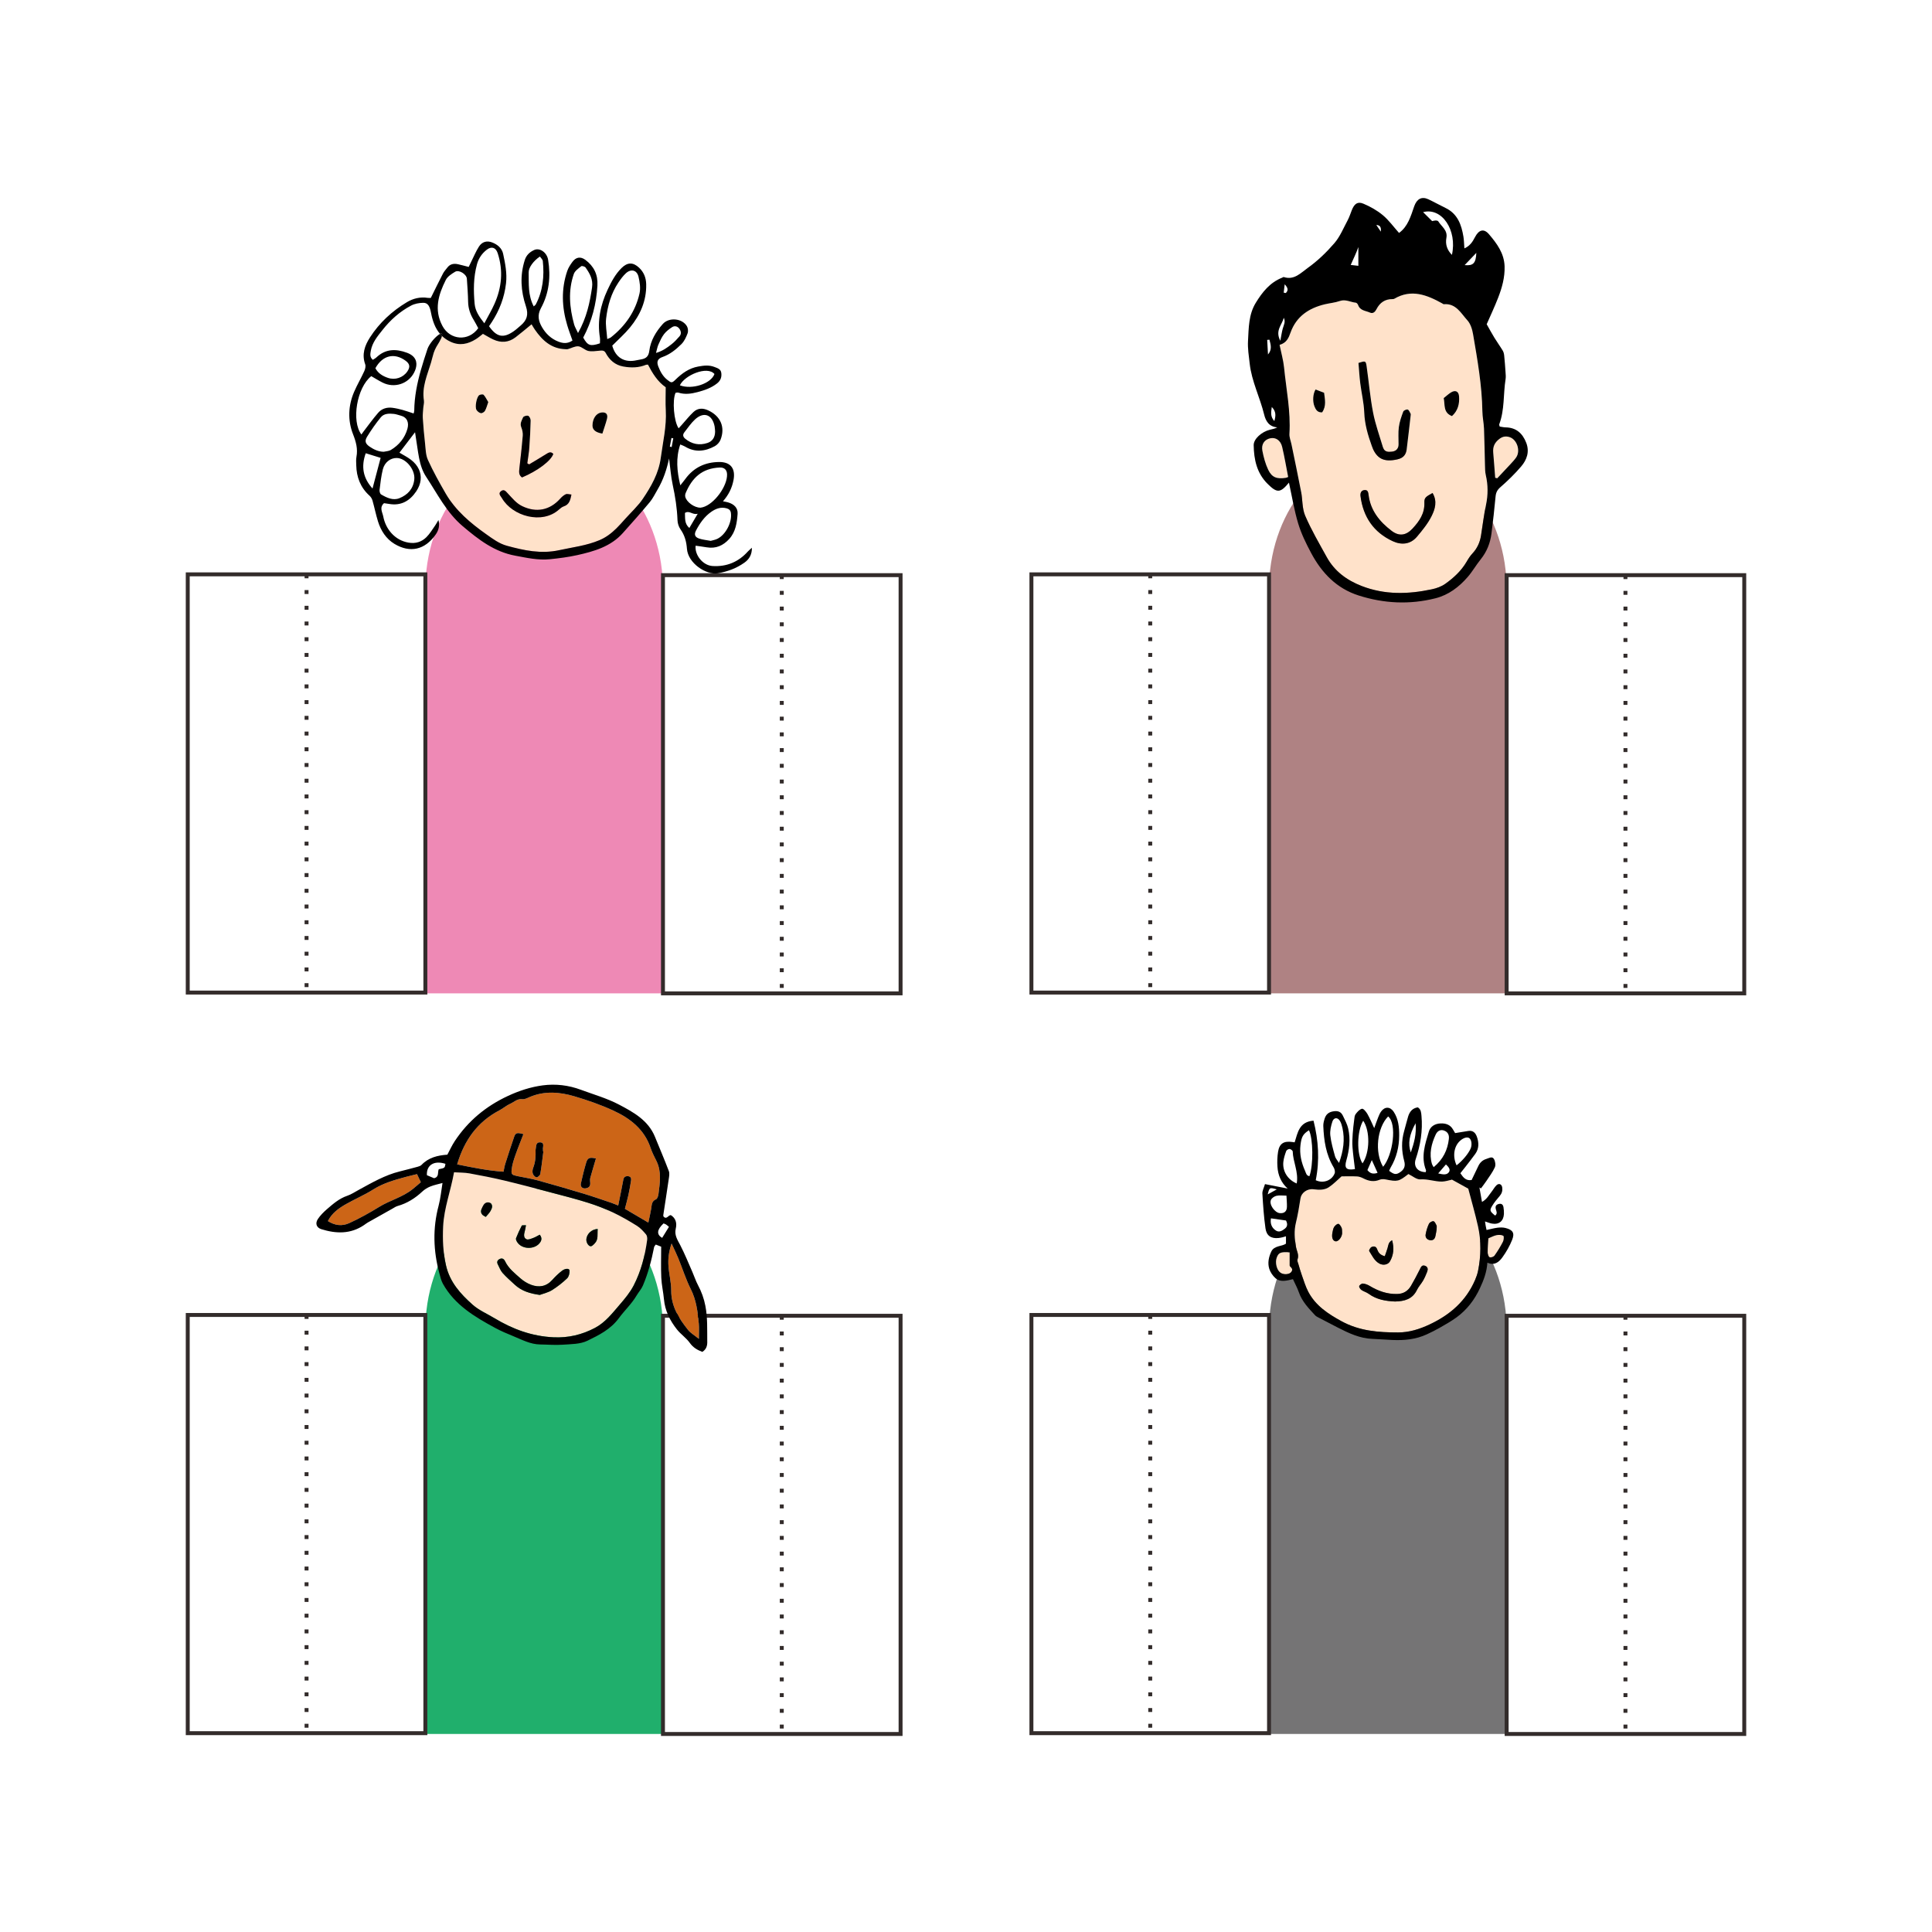 <?xml version="1.0" encoding="UTF-8"?>
<!DOCTYPE svg PUBLIC "-//W3C//DTD SVG 1.1//EN" "http://www.w3.org/Graphics/SVG/1.1/DTD/svg11.dtd">
<!-- Creator: CorelDRAW 2019 (64-Bit) -->
<svg xmlns="http://www.w3.org/2000/svg" xml:space="preserve" width="3.413in" height="3.413in" version="1.1" style="shape-rendering:geometricPrecision; text-rendering:geometricPrecision; image-rendering:optimizeQuality; fill-rule:evenodd; clip-rule:evenodd"
viewBox="0 0 3413.33 3413.33"
 xmlns:xlink="http://www.w3.org/1999/xlink">
 <defs>
  <style type="text/css">
   <![CDATA[
    .str0 {stroke:#332C2B;stroke-width:6.94;stroke-miterlimit:2.613}
    .str1 {stroke:#332C2B;stroke-width:6.94;stroke-miterlimit:2.613;stroke-dasharray:6.945 20.835}
    .fil0 {fill:none}
    .fil4 {fill:#757475}
    .fil7 {fill:#AF8283}
    .fil1 {fill:#EE89B5}
    .fil5 {fill:#20AF6C}
    .fil6 {fill:#CC6517;fill-rule:nonzero}
    .fil2 {fill:#FFE2CA;fill-rule:nonzero}
    .fil3 {fill:black;fill-rule:nonzero}
   ]]>
  </style>
 </defs>
 <g id="Layer_x0020_1">
  <rect class="fil0" x="-0" y="-0" width="3413.33" height="3413.33"/>
  <g id="_2748924343888">
   <g>
    <g>
     <path class="fil1" d="M751.51 1031.54l0.15 0c3.98,-133.98 96.35,-241.15 209.74,-241.15 113.39,0 205.76,107.17 209.74,241.15l0.15 0 0 9 0 714.46 -419.79 0 0 -714.46 0 -9z"/>
     <g>
      <polygon class="fil0 str0" points="751.49,1753.58 541.6,1753.58 331.7,1753.58 331.7,1014.72 541.6,1014.72 751.49,1014.72 "/>
      <line class="fil0 str1" x1="541.6" y1="1014.72" x2="541.6" y2= "1753.58" />
     </g>
     <g>
      <polygon class="fil0 str0" points="1591.08,1755 1381.19,1755 1171.29,1755 1171.29,1016.14 1381.19,1016.14 1591.08,1016.14 "/>
      <line class="fil0 str1" x1="1381.19" y1="1016.14" x2="1381.19" y2= "1755" />
     </g>
    </g>
    <g>
     <g>
      <path class="fil2" d="M1144.75 644.26c7.93,15.19 16.93,30.02 31.33,39.94 0,13.81 -0.63,27.35 0.13,40.83 1.55,28.41 -5.09,55.8 -8.81,83.61 -3.65,27.58 -16.93,50.76 -31.96,72.92 -8.78,12.96 -20.71,23.8 -31.27,35.57 -4.96,5.52 -9.83,11.15 -15.15,16.34 -8.78,8.61 -18.19,15.91 -29.95,20.88 -23.02,9.7 -47.31,12.46 -71.28,17.69 -31.99,6.94 -61.81,0.49 -92.09,-7.76 -14.04,-3.85 -25.02,-12.2 -36.43,-20.25 -28.11,-19.86 -54.28,-41.79 -71.81,-72.04 -11.21,-19.37 -22.13,-38.99 -31.4,-59.31 -4.04,-8.81 -4.04,-19.56 -5.16,-29.52 -1.71,-14.8 -2.99,-29.62 -3.94,-44.48 -0.39,-5.98 0.46,-12.04 0.85,-18.05 0.33,-4.37 1.78,-8.88 1.12,-13.08 -3.81,-23.77 5.92,-44.88 12.46,-66.61 1.78,-5.85 2.99,-11.87 4.87,-17.65 1.15,-3.65 2.93,-7.13 4.7,-10.56 1.87,-3.61 8.39,-12.49 9.87,-19.17 4.14,3.98 9.11,7.43 15.06,10.22 16.15,7.53 30.78,4.24 44.91,-4.57 4.41,-2.76 8.35,-6.28 12.43,-9.37 6.48,3.58 12.04,7.07 17.95,9.83 13.91,6.51 27.39,5.65 39.72,-3.78 9.37,-7.17 18.35,-14.83 28.24,-22.92 1.84,3.06 3.65,6.35 5.79,9.4 13.25,19.14 29.3,33.96 54.35,34.59 1.32,0.03 2.73,0.23 3.95,-0.1 6.24,-1.74 12.59,-5.52 18.57,-4.96 6.02,0.59 11.34,6.7 17.46,8.12 6.11,1.38 12.92,0.26 19.37,-0.36 4.6,-0.46 8.78,-1.08 11.41,3.85 6.77,12.76 16.8,21.5 31.2,24.07 13.61,2.43 27.16,2.3 40.24,-3.12 0.76,-0.3 1.71,-0.1 3.29,-0.2zm-72.43 95.97l0 0c2.24,-8.52 -1.81,-12.69 -10.22,-11.37 -8.88,1.38 -15.19,10.78 -15.32,22.85 -0.07,7.66 5.52,12.39 17.46,14.37 2.93,-9.27 5.92,-17.43 8.09,-25.84zm-76.18 154.33l0 0c9.44,-3.16 11.44,-10.72 13.45,-20.81 -3.95,-0.3 -7.59,-1.68 -10.06,-0.53 -3.78,1.74 -7.17,4.83 -10,8.02 -18.41,20.38 -41.98,24.85 -66.74,13.08 -10.78,-5.13 -17.69,-14.2 -25.51,-22.42 -3.45,-3.62 -6.51,-8.25 -11.9,-4.34 -5.98,4.34 -0.79,8.74 1.38,12.46 18.78,32.25 71.12,46.72 100.64,20.32 2.59,-2.33 5.56,-4.7 8.74,-5.79zm-18.61 -92.62l0 0c-4.34,-4.8 -8.35,-2.4 -12.69,0.33 -9.9,6.21 -19.99,12.13 -30.02,18.18 -1.08,-0.63 -2.17,-1.25 -3.25,-1.91 1.25,-9.47 2.89,-18.9 3.61,-28.41 1.15,-15.72 1.94,-31.46 2.3,-47.18 0.07,-2.93 -2.1,-7.49 -4.41,-8.38 -2.4,-0.95 -8.15,0.79 -8.98,2.8 -2.27,5.33 -5.92,10.62 -3.19,17.39 1.91,4.67 3.02,10.16 2.63,15.12 -1.54,19.2 -3.68,38.37 -5.92,57.5 -0.72,6.28 -1.28,12.13 4.67,16.14 27.78,-11.77 51.26,-29.49 55.23,-41.59zm-120.69 -76.18l0 0c2.5,-4.47 3.75,-9.63 5.82,-15.39 -2.73,-4.44 -4.9,-9.21 -8.25,-12.89 -1.15,-1.22 -5.98,-0.69 -7.86,0.72 -4.6,3.48 -7.79,20.74 -4.77,25.91 1.58,2.63 4.87,5.3 7.76,5.82 2.2,0.4 6.05,-1.97 7.3,-4.17z"/>
      <path class="fil3" d="M1062.1 728.85c8.42,-1.31 12.46,2.86 10.22,11.37 -2.17,8.42 -5.16,16.57 -8.09,25.84 -11.93,-1.97 -17.52,-6.7 -17.46,-14.37 0.13,-12.07 6.44,-21.47 15.32,-22.85z"/>
      <path class="fil3" d="M1009.59 873.75c-2.01,10.09 -4.01,17.65 -13.45,20.81 -3.19,1.08 -6.15,3.45 -8.74,5.79 -29.52,26.4 -81.87,11.93 -100.64,-20.32 -2.17,-3.72 -7.36,-8.12 -1.38,-12.46 5.39,-3.91 8.45,0.72 11.9,4.34 7.82,8.22 14.73,17.3 25.51,22.42 24.76,11.77 48.33,7.3 66.74,-13.08 2.83,-3.19 6.22,-6.28 10,-8.02 2.47,-1.15 6.11,0.23 10.06,0.53z"/>
      <path class="fil3" d="M964.85 802.27c4.34,-2.73 8.35,-5.13 12.69,-0.33 -3.98,12.1 -27.45,29.82 -55.23,41.59 -5.95,-4.01 -5.39,-9.86 -4.67,-16.14 2.24,-19.13 4.37,-38.3 5.92,-57.5 0.39,-4.96 -0.72,-10.46 -2.63,-15.12 -2.73,-6.78 0.92,-12.07 3.19,-17.39 0.82,-2.01 6.57,-3.75 8.98,-2.8 2.3,0.89 4.47,5.46 4.41,8.38 -0.36,15.72 -1.15,31.46 -2.3,47.18 -0.72,9.5 -2.37,18.94 -3.61,28.41 1.08,0.66 2.17,1.28 3.25,1.91 10.03,-6.05 20.12,-11.97 30.02,-18.18z"/>
      <path class="fil3" d="M854.41 697.49c3.35,3.68 5.52,8.45 8.25,12.89 -2.07,5.75 -3.32,10.91 -5.82,15.39 -1.25,2.2 -5.09,4.57 -7.3,4.17 -2.89,-0.52 -6.18,-3.19 -7.76,-5.82 -3.02,-5.16 0.17,-22.42 4.77,-25.91 1.87,-1.41 6.71,-1.94 7.86,-0.72z"/>
      <path class="fil3" d="M780.57 588.33c0.72,1.41 0.72,3.22 0.26,5.23 -1.22,-1.19 -2.4,-2.43 -3.45,-3.72 1.08,-0.63 2.17,-1.15 3.19,-1.51z"/>
      <path class="fil3" d="M1271.56 825.98c-31.53,1.38 -48.86,18.31 -60.2,45.14 -0.79,1.91 -1.11,4.34 -0.72,6.34 1.91,9.24 16.14,19.8 27.12,19.46 0.46,-0.1 2.2,-0.3 3.88,-0.76 20.38,-5.52 43.86,-37.65 42.87,-58.56 -0.36,-7.59 -4.96,-11.97 -12.95,-11.64zm-9.3 -165.18l0 0c-12.69,-14.93 -52.74,2.04 -61.12,19.96 21.54,8.09 54.97,-2.83 61.12,-19.96zm-303.27 -199.57l0 0c-0.3,-2.83 -3.35,-5.36 -5.09,-8.02 -11.05,7.4 -20.06,19.17 -19.89,28.02 0.33,19.95 -1.38,40.34 8.94,60.1 1.81,-1.71 3.09,-2.43 3.65,-3.52 12.63,-24.13 15.22,-49.98 12.39,-76.57zm87 46.56l0 0c2.07,-14.07 -4.07,-24.69 -11.41,-35.11 -1.28,-1.84 -6.44,-3.32 -7.72,-2.33 -4.93,3.94 -11.15,8.19 -13.06,13.65 -10.35,29.59 -7.63,59.51 0.5,89.13 1.22,4.44 3.81,8.52 6.94,15.22 15.29,-27.29 20.81,-53.59 24.76,-80.55zm-172.44 29.16l0 0c12.96,-29.09 15.78,-59.05 5.72,-89.69 -3.29,-10 -10.81,-12.59 -19.23,-6.11 -8.52,6.57 -14.43,15.15 -17.33,25.71 -6.38,23.11 -6.31,46.65 -4.14,70.16 1.19,12.39 7.99,22.56 17.13,34.16 6.67,-12.69 12.92,-23.15 17.85,-34.23zm-200.78 200.33l0 0c-8.81,10.78 -16.87,22.32 -24.17,34.19 -4.83,7.82 -2.99,12.56 4.67,17.79 7.33,4.96 15.22,8.74 24.66,8.87 4.21,-0.98 8.94,-0.98 12.46,-3.09 14.5,-8.61 24.89,-21.4 29.39,-37.38 3.12,-11.15 -0.36,-20.58 -12.36,-23.54 -3.81,-0.92 -7.56,-2.46 -11.44,-2.86 -8.42,-0.89 -17.49,-0.98 -23.21,6.02zm-14.63 125.82l0 0c5.06,-19.07 9.57,-36.2 14.33,-54.19 -8.25,-2.53 -17.13,-5.29 -26.33,-8.15 -8.45,23.77 -4.77,43.7 12,62.34zm47.51 17.06l0 0c14.5,-5.82 24.59,-16.44 26.3,-33.27 1.74,-17.2 -14.8,-37.52 -31.07,-37.74 -10.88,-0.17 -21.34,7.46 -24.5,20.06 -2.96,11.83 -4.27,24.1 -5.78,36.26 -0.33,2.63 0.85,6.97 2.76,8.09 9.93,5.82 20.98,11.15 32.29,6.61zm74.93 -291.82l0 0c-1.02,0.36 -2.11,0.89 -3.19,1.51 -8.75,-10.19 -13.22,-23.18 -15.88,-37.19 -2.07,-10.91 -5.19,-17.82 -13.74,-17.69 -7.2,0.1 -15.13,1.58 -21.44,4.9 -20.06,10.55 -36.76,25.54 -50.76,43.37 -8.68,11.01 -17.82,21.8 -20.42,36.33 -0.99,5.72 -2.2,11.28 3.55,16.11 2.2,-1.44 4.57,-2.59 6.38,-4.31 16.14,-15.32 34.62,-15.35 54.02,-8.12 15.65,5.82 18.58,16.7 15.49,27.61 -0.69,2.47 -1.74,4.96 -2.99,7.4 -10.49,20.19 -34.98,27.94 -55.53,17.72 -6.94,-3.45 -13.55,-7.66 -20.12,-11.44 -25.35,19.85 -35.57,79.3 -17.46,103.07 1.35,-1.87 2.5,-3.62 3.78,-5.26 8.55,-11.11 16.74,-22.52 25.88,-33.11 6.38,-7.4 15.45,-10.06 25.18,-8.81 6.08,0.79 12.1,2.2 18.02,3.81 6.48,1.78 12.85,4.11 19.43,6.25 0.56,-2.44 1.09,-3.69 1.09,-4.97 0.26,-24.79 5.13,-48.63 11.77,-72.04 3.52,-12.39 7.53,-24.69 11.61,-36.98 2.76,-8.25 13.28,-21.5 22.16,-26.67 1.05,1.28 2.24,2.53 3.45,3.72 -1.48,6.67 -7.99,15.55 -9.87,19.17 -1.78,3.42 -3.55,6.91 -4.7,10.56 -1.87,5.79 -3.09,11.8 -4.87,17.65 -6.54,21.73 -16.28,42.84 -12.46,66.61 0.66,4.2 -0.79,8.71 -1.12,13.08 -0.39,6.02 -1.25,12.07 -0.85,18.05 0.95,14.86 2.24,29.69 3.94,44.48 1.12,9.96 1.12,20.71 5.16,29.52 9.27,20.32 20.19,39.94 31.4,59.31 17.53,30.25 43.7,52.18 71.81,72.04 11.41,8.06 22.39,16.41 36.43,20.25 30.28,8.25 60.1,14.7 92.09,7.76 23.97,-5.23 48.26,-7.99 71.28,-17.69 11.77,-4.96 21.17,-12.26 29.95,-20.88 5.32,-5.19 10.19,-10.81 15.15,-16.34 10.56,-11.77 22.49,-22.62 31.27,-35.57 15.02,-22.16 28.31,-45.34 31.96,-72.92 3.72,-27.81 10.36,-55.2 8.81,-83.61 -0.76,-13.48 -0.13,-27.02 -0.13,-40.83 -14.4,-9.93 -23.41,-24.76 -31.33,-39.94 -1.58,0.1 -2.53,-0.1 -3.29,0.2 -13.08,5.43 -26.63,5.56 -40.24,3.12 -14.4,-2.56 -24.43,-11.31 -31.2,-24.07 -2.63,-4.93 -6.81,-4.31 -11.41,-3.85 -6.44,0.63 -13.25,1.74 -19.37,0.36 -6.11,-1.41 -11.44,-7.53 -17.46,-8.12 -5.98,-0.56 -12.33,3.22 -18.57,4.96 -1.22,0.33 -2.63,0.13 -3.95,0.1 -25.05,-0.63 -41.09,-15.45 -54.35,-34.59 -2.14,-3.06 -3.94,-6.34 -5.79,-9.4 -9.89,8.09 -18.87,15.75 -28.24,22.92 -12.33,9.43 -25.81,10.29 -39.72,3.78 -5.92,-2.76 -11.48,-6.25 -17.95,-9.83 -4.07,3.09 -8.02,6.61 -12.43,9.37 -14.14,8.81 -28.77,12.1 -44.91,4.57 -5.95,-2.8 -10.91,-6.25 -15.06,-10.22 0.46,-2.01 0.46,-3.81 -0.26,-5.23zm23.54 -108.24l0 0c-6.21,3.75 -13.44,8.35 -16.5,14.44 -13.05,26.04 -21.27,52.67 -5.89,81.41 13.41,24.98 45.93,27.85 63.19,3.88 -2.5,-4.6 -4.96,-9.7 -7.93,-14.5 -6.18,-9.89 -9.76,-20.38 -9.96,-32.25 -0.23,-13.58 -1.31,-27.13 -2.2,-40.67 -0.56,-7.96 -13.94,-16.37 -20.71,-12.3zm65.36 -51.78l0 0c9.47,3.58 17.39,10.35 19.43,20.12 3.62,17.06 7.13,34.16 5.1,52.08 -2.86,25.08 -11.57,47.64 -25.15,68.58 -1.64,2.5 -3.35,4.96 -4.87,7.23 13.45,19.26 25.22,21.63 43.37,9.04 4.34,-2.99 8.22,-6.64 12.26,-10.03 11.08,-9.27 14.63,-19.1 9.47,-34.42 -8.94,-26.5 -10.75,-54.12 -1.91,-81.6 2.83,-8.75 8.84,-14.14 16.5,-17.62 9.93,-4.54 22.56,4.31 24.69,17.19 4.9,29.89 1.78,59.02 -12.76,85.71 -6.8,12.53 -4.04,23.11 1.91,33.34 6.67,11.51 16.21,20.74 29.16,25.68 8.15,3.09 16.04,3.91 24.72,-2 -3.12,-9.07 -6.57,-17.95 -9.27,-27.06 -9.57,-31.93 -10.85,-63.98 0.07,-95.87 1.94,-5.69 5.46,-11.01 9.07,-15.94 6.15,-8.48 14.3,-10.06 22.91,-3.65 14.99,11.18 22.42,25.91 21.3,45.44 -1.84,32.61 -9.89,63.26 -25.12,91.86 7.99,14.33 12.46,15.88 29.56,10.16 0,-3.25 0.46,-6.74 -0.07,-10.09 -4.77,-29.66 0.92,-57.44 13.52,-84.4 6.57,-14.04 13.64,-27.52 24.72,-38.54 10.39,-10.32 20.39,-10.55 30.97,-0.59 8.45,7.93 12.36,17.76 12.59,29.43 0.56,29.23 -10.56,54.18 -28.61,76.15 -9.37,11.44 -20.65,21.27 -31.37,32.12 5.76,21.04 21.41,30.67 42.97,25.84 2.56,-0.59 5.16,-1.09 7.72,-1.48 8.68,-1.41 13.48,-5.03 14.76,-15.13 2.3,-18.28 11.74,-33.93 23.9,-47.54 10.92,-12.23 34.23,-10.03 42.54,3.98 2.01,3.35 2.57,9.04 1.19,12.66 -2.53,6.8 -5.85,14 -10.88,19 -9.6,9.5 -20.15,18.12 -33.47,22.79 -8.58,2.99 -10.69,8.25 -7.4,16.67 3.52,9.04 8.09,17.52 16.07,23.74 6.84,5.36 7.89,5.92 14.2,-0.3 11.54,-11.28 24.07,-20.45 40.41,-23.34 9.6,-1.74 19.04,-2.93 28.54,0.79 5.39,2.14 11.18,3.55 12.1,10.52 0.98,7.53 -1.31,13.65 -7.5,18.54 -10.26,8.12 -22.29,12.17 -34.62,15.42 -11.11,2.93 -22.39,4.54 -33.76,0.85 -1.51,-0.49 -3.42,0.2 -4.93,0.33 -6.05,13.35 -3.02,50.57 5.43,62.73 2.07,-2.3 4.04,-4.41 5.95,-6.54 6.74,-7.5 12.98,-15.48 20.32,-22.32 7.46,-6.94 16.27,-7.27 25.74,-2.96 21.93,10 30.78,29.66 22,52.05 -1.74,4.47 -5.89,9.04 -10.13,11.34 -17.23,9.3 -34.92,11.44 -52.6,0.66 -2.17,-1.31 -4.67,-2.07 -8.42,-3.68 -8.02,23.9 -5.98,46.69 0.1,72.2 4.01,-5.06 6.48,-7.95 8.71,-11.04 14.83,-20.39 35.15,-29.98 59.97,-30.19 20.35,-0.13 29.13,11.64 25.35,31.8 -2.66,14.14 -8.71,26.37 -18.67,37.61 3.65,0.76 6.21,1.12 8.71,1.84 10.75,3.02 17.98,9.86 17.16,20.48 -1.18,15.61 -3.39,31.59 -14.7,44.12 -10.72,11.87 -23.74,17.65 -39.98,14.86 -6.44,-1.12 -12.96,-1.91 -19.46,-2.83 -2,16.08 12.49,34.85 29.92,35.9 24.53,1.52 45.63,-7 62.27,-25.61 1.61,-1.78 3.52,-3.29 7.2,-6.67 0.2,13.12 -5.59,20.87 -13.15,26.27 -14,9.96 -29.82,15.88 -47.08,18.81 -20.39,3.48 -52.7,-17.66 -54.54,-43.37 -0.92,-12.69 -4.01,-23.87 -11.41,-34.33 -3.12,-4.44 -5.1,-10.58 -5.26,-16.04 -0.76,-21.11 -3.98,-41.76 -8.45,-62.4 -3.32,-15.39 -4.37,-31.3 -6.41,-46.65 -4.01,18.81 -10.13,37.65 -20.35,54.87 -4.44,7.53 -8.25,15.68 -13.81,22.32 -15.46,18.58 -31.53,36.66 -47.64,54.64 -21.44,23.91 -50.73,32.26 -80.45,38.9 -15.81,3.52 -32.02,5.56 -48.2,7.23 -20.78,2.17 -41,-2.47 -61.35,-6.25 -37.09,-6.84 -65.04,-28.6 -92.78,-52.08 -28.67,-24.23 -44.74,-57.17 -64.74,-87.45 -3.19,-4.83 -5.62,-9.93 -7.53,-15.16 -4.24,-11.57 -6.02,-23.94 -7.86,-36.2 -1.35,-8.88 -2.7,-17.76 -4.11,-27.19 -9.7,12.69 -18.77,24.59 -27.55,36.1 6.54,3.98 13.97,7.66 20.42,12.59 6.38,4.9 11.01,10.59 13.87,16.74 5.59,11.96 4.28,25.71 -4.54,38.86 -11.31,16.93 -26.96,26.17 -48.3,22.32 -2.99,-0.56 -6.02,-0.89 -8.74,-1.28 -8.68,7.63 -2.73,16.14 -1.31,23.51 4.14,21.96 20.19,42.05 44.65,46.19 12.56,2.14 22.95,-1.25 31.43,-9.5 6.15,-6.02 10.62,-13.81 15.68,-20.91 1.91,-2.7 3.42,-5.69 5.69,-9.54 2.43,8.98 0.89,17.33 -4.57,25.25 -19.27,27.85 -45.76,33.44 -73.25,16.83 -14.56,-8.81 -23.83,-23.21 -28.93,-39.55 -3.75,-12.13 -6.24,-24.69 -9.73,-36.92 -0.89,-3.13 -2.83,-6.38 -5.22,-8.55 -16.08,-14.46 -23.02,-32.78 -23.48,-53.95 -0.1,-4.83 -0.56,-9.8 0.33,-14.5 2.7,-14.27 -0.69,-26.67 -6.05,-40.34 -9.5,-24.26 -8.61,-50.11 1.91,-74.6 5.36,-12.43 12.3,-24.2 17.95,-36.56 1.65,-3.61 2.93,-8.71 1.68,-12.2 -6.38,-17.65 -0.85,-33.07 8.42,-47.51 16.7,-25.94 39.02,-46.52 65.33,-62.3 10.85,-6.51 23.51,-9.67 36.72,-7.56 2.07,0.33 4.28,0.04 5.46,0.04 7.73,-15.55 14.37,-29.36 21.44,-42.94 1.97,-3.85 5.1,-7.1 7.73,-10.59 4.9,-6.48 11.57,-7.56 18.94,-5.92 5.98,1.35 11.87,2.96 18.81,4.74 1.54,-3.19 2.93,-6.22 4.44,-9.21 4.5,-8.97 8.32,-18.41 13.74,-26.83 5.52,-8.48 13.94,-10.78 23.24,-7.23zm397.82 523.68l0 0c14.96,-7.27 26.37,-29.56 24,-45.9 -0.66,-4.54 -3.16,-6.77 -7.4,-7.99 -10.19,-2.89 -19,0.39 -27.16,6.05 -12.17,8.45 -20.32,20.29 -27.06,33.11 -3.72,7.17 -1.94,11.77 5.79,14.3 6.15,2.04 12.79,2.6 20.19,3.98 3.48,-1.02 7.83,-1.71 11.64,-3.55zm-3.91 -189.38l0 0c-0.23,-2.5 -0.2,-6.05 -0.89,-9.47 -4.21,-21.04 -19.36,-26.4 -34.95,-11.8 -6.97,6.54 -12.39,14.73 -18.35,22.26 -3.25,4.11 -2.89,7.92 1.31,11.44 11.8,9.7 25.02,12.3 39.42,7.53 8.78,-2.93 13.38,-9.96 13.45,-19.96zm-30.71 145.02l0 0c-9.47,2.54 -14.57,-6.54 -22.56,-1.41 0.46,9.27 -1.15,18.87 7.76,26.57 4.7,-7.99 8.84,-14.99 14.8,-25.15zm-32.25 -313.36l0 0c3.71,-4.21 2.8,-9.24 -0.07,-13.35 -3.09,-4.41 -8.22,-5.95 -12.76,-3.06 -5.33,3.42 -10.62,7.5 -14.43,12.43 -4.21,5.46 -7.07,12.03 -9.9,18.41 -1.84,4.14 -2.6,8.74 -4.31,14.86 11.87,-3.48 19.86,-9.4 27.59,-15.45 5.09,-3.98 9.57,-8.94 13.87,-13.84zm-13.78 195.56l0 0c0.95,-5.16 1.91,-10.29 2.86,-15.45 -1.08,-0.2 -2.17,-0.39 -3.22,-0.59 -0.96,5.06 -1.91,10.13 -2.89,15.19 1.08,0.3 2.17,0.56 3.26,0.85zm-56.81 -271.34l0 0c2.1,-9.37 0.53,-20.19 -1.81,-29.76 -2.89,-11.77 -13.22,-14.24 -22.23,-5.98 -5.06,4.67 -9.27,10.46 -13.15,16.21 -13.02,19.37 -19.2,41.36 -21.83,64.08 -1.31,11.28 1.15,23.02 2.01,35.97 3.52,-1.58 5.22,-2 6.44,-2.99 25.55,-20.15 43.37,-45.73 50.57,-77.52zm-410.22 137.76l0 0c5.39,-7.83 4.5,-13.41 -3.02,-18.94 -19.89,-14.6 -40.77,-9.6 -53.39,13.19 4.63,8.91 12.66,13.81 21.93,17 12.92,4.47 26.86,-0.2 34.49,-11.24z"/>
     </g>
    </g>
    <g>
     <g>
      <path class="fil4" d="M2242.06 2340.02l0.15 0c3.98,-133.99 96.35,-241.15 209.74,-241.15 113.39,0 205.76,107.17 209.74,241.15l0.15 0 0 9 0 714.46 -419.79 0 0 -714.46 0 -9z"/>
      <g>
       <polygon class="fil0 str0" points="2242.04,3062.06 2032.15,3062.06 1822.25,3062.06 1822.25,2323.2 2032.15,2323.2 2242.04,2323.2 "/>
       <line class="fil0 str1" x1="2032.15" y1="2323.2" x2="2032.15" y2= "3062.06" />
      </g>
      <g>
       <polygon class="fil0 str0" points="3081.63,3063.48 2871.73,3063.48 2661.84,3063.48 2661.84,2324.62 2871.73,2324.62 3081.63,2324.62 "/>
       <line class="fil0 str1" x1="2871.73" y1="2324.62" x2="2871.73" y2= "3063.48" />
      </g>
      <g>
       <g>
        <g>
         <path class="fil2" d="M2655.94 2183.37c1.38,0.79 0.89,7.43 -0.66,10.43 -4.34,8.45 -9.37,16.67 -14.89,24.43 -1.54,2.17 -6.48,3.88 -8.71,2.96 -2,-0.82 -3.35,-5.49 -3.35,-8.48 -0.04,-8.22 0.76,-16.47 1.25,-24.89 5.23,-2.11 9.7,-4.64 14.46,-5.59 3.85,-0.79 8.68,-0.69 11.9,1.15z"/>
         <path class="fil2" d="M2278.54 2235.81c0,2.53 7.63,4.96 2.96,11.34 -3.35,4.64 -13.25,5.3 -18.71,1.78 -7.2,-4.63 -10.35,-18.31 -7.13,-27.03 3.16,-8.51 6.44,-10.52 22.89,-9.4 0,7.86 0,15.06 0,23.31z"/>
         <path class="fil2" d="M2611.26 2166.77c5.82,26.04 5.29,52.37 0.06,78.51 -1.12,5.56 -3.06,11.02 -5.29,16.24 -15.95,36.69 -43.43,60.96 -79.47,78.02 -18.44,8.75 -36.82,14.53 -56.58,14.53 -34.32,0.04 -68.35,-2.59 -99.62,-19.69 -23.84,-12.98 -46.06,-27.52 -59.05,-52.28 -4.83,-9.24 -7.79,-19.43 -11.34,-29.29 -2.24,-6.19 -4.01,-12.5 -5.85,-18.81 -0.85,-2.93 -2.66,-6.44 -1.74,-8.85 3.09,-8.19 -1.51,-14.96 -2.73,-22.35 -2.33,-14.04 -3.65,-28.01 -0.16,-42.28 3.48,-14.37 5.88,-29 8.19,-43.59 1.51,-9.47 11.74,-17.33 23.18,-15.78 9.47,1.25 18.97,1.55 26.83,-3.61 8.22,-5.39 15.12,-12.79 22.52,-19.23 9.3,0 18.35,-0.33 27.39,0.16 3.72,0.2 7.56,1.65 10.92,3.35 9.44,4.87 18.81,6.77 29.1,2.43 2.96,-1.22 6.84,-1.19 10.09,-0.56 21.5,4.31 23.38,3.94 40.57,-9.47 7.24,3.45 14.43,9.93 21.17,9.44 13.32,-0.95 25.55,4.14 38.37,3.88 5.98,-0.13 11.93,-2.27 17.43,-3.42 9.76,5.39 19.56,10.81 28.77,15.91 5.75,21.96 12.23,44.19 17.26,66.74zm-73.16 5.59l0 0c0,-3.91 0.56,-5.95 -0.13,-7.33 -1.41,-2.79 -3.16,-6.97 -5.43,-7.43 -2.33,-0.46 -6.84,2.11 -7.96,4.47 -2.76,5.85 -4.7,12.23 -5.85,18.61 -0.95,5.3 2,9.41 7.59,10.39 5.16,0.89 8.42,-1.84 9.57,-6.74 1.09,-4.63 1.74,-9.37 2.2,-11.96zm-16.83 74.89l0 0c1.78,-4.41 1.78,-8.94 -3.58,-10.95 -5.79,-2.1 -7.27,2.47 -9.31,6.51 -4.93,9.73 -9.93,19.4 -15.45,28.77 -5.43,9.27 -13.41,14.37 -24.72,14.56 -17.75,0.33 -33.44,-5.29 -48.36,-14.3 -3.55,-2.14 -7.82,-3.78 -11.9,-4.15 -2.17,-0.2 -5.98,2.47 -6.57,4.57 -0.49,1.81 1.94,5.36 4.01,6.78 3.91,2.73 8.87,3.91 12.69,6.74 14.14,10.36 30.38,12.92 46.62,13.61 16.74,-0.36 30.84,-4.18 38.7,-20.45 2.83,-5.85 7.53,-10.75 10.81,-16.44 2.8,-4.83 5,-10.03 7.07,-15.26zm-65.56 -18.81l0 0c6.51,-11.37 7.53,-23.54 3.78,-37.28 -6.67,3.39 -6.61,8.91 -8.02,13.74 -1.41,4.77 -3.19,9.4 -4.93,14.47 -9.27,-2.37 -11.7,-7.33 -13.78,-12.89 -1.78,-4.77 -6.21,-5.09 -9.8,-3.19 -2.1,1.08 -4.67,5.82 -3.94,6.94 5.13,8.02 9.01,17.23 17.92,22.13 6.61,3.65 15.26,2.2 18.77,-3.91zm-84.56 -48.92l0 0c0.1,-0.85 0,-1.71 0,-2.1 -0.26,-3.06 0.13,-5.95 -0.89,-8.19 -1.28,-2.76 -3.69,-6.9 -5.76,-7 -2.46,-0.07 -5.78,3.02 -7.46,5.56 -1.78,2.8 -2.27,6.51 -2.96,9.9 -1.74,8.55 0.46,14.46 5.43,15.39 4.57,0.82 10.78,-6.38 11.64,-13.55z"/>
         <path class="fil3" d="M2537.98 2165.03c0.69,1.38 0.13,3.42 0.13,7.33 -0.46,2.59 -1.11,7.33 -2.2,11.96 -1.15,4.9 -4.41,7.63 -9.57,6.74 -5.59,-0.98 -8.55,-5.09 -7.59,-10.39 1.15,-6.38 3.09,-12.76 5.85,-18.61 1.12,-2.37 5.62,-4.93 7.96,-4.47 2.27,0.46 4.01,4.64 5.43,7.43z"/>
         <path class="fil3" d="M2517.69 2236.31c5.36,2.01 5.36,6.54 3.58,10.95 -2.07,5.23 -4.28,10.43 -7.07,15.26 -3.29,5.69 -7.99,10.59 -10.81,16.44 -7.86,16.28 -21.96,20.09 -38.7,20.45 -16.24,-0.69 -32.48,-3.26 -46.62,-13.61 -3.81,-2.83 -8.78,-4.01 -12.69,-6.74 -2.07,-1.42 -4.5,-4.97 -4.01,-6.78 0.59,-2.1 4.41,-4.77 6.57,-4.57 4.08,0.36 8.35,2.01 11.9,4.15 14.93,9.01 30.61,14.63 48.36,14.3 11.31,-0.2 19.3,-5.29 24.72,-14.56 5.52,-9.37 10.52,-19.04 15.45,-28.77 2.04,-4.04 3.52,-8.61 9.31,-6.51z"/>
         <path class="fil3" d="M2459.5 2191.17c3.75,13.74 2.73,25.91 -3.78,37.28 -3.52,6.12 -12.17,7.56 -18.77,3.91 -8.91,-4.9 -12.79,-14.1 -17.92,-22.13 -0.72,-1.12 1.84,-5.85 3.94,-6.94 3.59,-1.91 8.02,-1.58 9.8,3.19 2.07,5.56 4.5,10.52 13.78,12.89 1.74,-5.07 3.52,-9.7 4.93,-14.47 1.41,-4.83 1.35,-10.36 8.02,-13.74z"/>
         <path class="fil3" d="M2371.15 2177.43c0,0.39 0.1,1.25 0,2.1 -0.85,7.17 -7.07,14.37 -11.64,13.55 -4.96,-0.92 -7.17,-6.84 -5.43,-15.39 0.69,-3.39 1.19,-7.1 2.96,-9.9 1.68,-2.53 5,-5.62 7.46,-5.56 2.07,0.1 4.47,4.24 5.76,7 1.02,2.24 0.63,5.13 0.89,8.19z"/>
         <path class="fil3" d="M2255.75 2101.31c-12.89,-3.65 -12.89,-3.65 -16.07,8.88 6.25,-3.45 10.39,-5.75 16.07,-8.88zm109.98 -46.72l0 0c7.66,-21.17 10.62,-41.13 6.02,-61.71 -0.96,-4.24 -2.14,-8.61 -4.31,-12.3 -4.08,-6.97 -11.05,-6.61 -13.55,1.15 -2.5,7.72 -4.47,16.34 -3.58,24.26 1.38,12.49 5,24.79 8.35,36.99 1.05,3.85 4.24,7.07 7.07,11.61zm16.21 -60.56l0 0c4.28,18.84 2.01,37.55 -3.29,56.02 -4.01,13.94 0.04,17.85 15.19,15.45 -1.52,-12.92 -3.35,-25.81 -4.34,-38.73 -0.59,-7.76 -0.13,-15.65 0.36,-23.44 0.53,-8.32 1.58,-16.63 2.63,-24.89 0.43,-3.45 0.63,-7.5 2.53,-10.03 2.99,-3.95 7,-8.61 11.31,-9.54 2.5,-0.49 7.27,5.29 9.47,9.11 4.34,7.53 7.59,15.65 12.07,25.15 2.73,-7.5 4.63,-13.15 6.87,-18.71 1.44,-3.62 2.96,-7.4 5.2,-10.56 6.64,-9.24 16.24,-8.94 22.42,0.46 8.35,12.76 9.7,27.35 9.63,41.85 -0.1,20.06 -4.74,39.19 -15.13,56.65 -1.08,1.84 -1.78,3.91 -2.59,5.75 8.65,6.57 12.23,7.07 18.87,2.76 7.79,-5.06 10.16,-11.15 7.76,-19.99 -4.83,-17.79 -5.23,-35.54 -0.07,-53.36 2.43,-8.42 4.41,-17 6.97,-25.42 2.6,-8.48 7.6,-14.8 17.13,-16.18 5.62,3.59 5.89,9.14 6.44,15 2.4,26.33 -1.81,51.62 -10.19,76.5 -4.37,12.96 3.42,22.82 17.66,22.98 0.17,-1.19 0.85,-2.6 0.46,-3.59 -9.31,-23.57 -1.48,-45.96 5.13,-68.19 2.69,-8.97 10.65,-13.81 20.35,-14.27 9.3,-0.46 17.43,2.04 22.39,10.85 1.28,2.27 2.63,4.47 3.65,6.21 8.31,-1.35 15.91,-2.7 23.51,-3.81 8.02,-1.19 12.49,3.39 14.89,10.16 3.71,10.39 4.04,20.81 -2.7,30.28 -5.59,7.86 -11.64,15.35 -17.52,23.02 -2.93,3.78 -5.92,7.46 -8.91,11.24 5,7.46 9.7,13.68 19.86,12.03 3.88,-8.09 7.89,-16.27 11.77,-24.56 2.96,-6.35 7.63,-10.72 14.3,-12.72 4.47,-1.38 10.16,-5.13 13.25,-0.06 2.43,3.94 3.52,10.81 1.74,14.83 -3.88,8.68 -9.86,16.44 -15.16,24.46 -2.93,4.41 -6.24,8.55 -9.37,12.82 -0.92,-0.53 -1.81,-1.05 -2.73,-1.58 1.41,8.02 2.86,16.01 4.54,25.51 8.78,-4.83 12.16,-12.06 16.9,-17.95 3.02,-3.78 5.26,-8.25 8.71,-11.51 4.41,-4.21 9.37,-1.91 10.16,4.11 0.72,5.52 -0.66,10.29 -4.34,14.66 -4.8,5.69 -9.73,11.41 -13.51,17.76 -4.8,8.02 -3.94,9.54 5.29,17.03 4.8,-3.45 2.07,-7.93 1.15,-11.77 -1.19,-5 0.79,-7.56 5.32,-8.74 4.96,-1.28 7.6,1.31 8.29,5.85 0.63,3.91 0.98,7.93 0.79,11.84 -0.69,12.62 -8.84,19.17 -21.27,16.96 -3.81,-0.69 -7.43,-2.3 -12.17,-3.78 0.43,2.76 0.76,5.2 1.19,7.59 0.36,2.11 0.85,4.21 1.54,7.5 6.81,-1.44 13.02,-3.22 19.33,-4.01 4.63,-0.56 9.63,-0.66 14.11,0.46 12.98,3.32 16.63,8.81 11.77,21.01 -4.34,10.85 -10.32,21.34 -17.19,30.84 -5.95,8.25 -14.01,15.19 -26.54,9.44 -1.12,16.83 -6.57,30.94 -13.12,45.01 -9.63,20.81 -23.08,38.3 -41.49,51.75 -9.5,6.9 -19.86,12.66 -30.08,18.54 -7.23,4.14 -14.76,7.82 -22.32,11.34 -19.2,8.91 -39.62,10.88 -60.46,9.99 -11.84,-0.52 -23.67,-1.58 -35.54,-1.97 -22.22,-0.76 -41.62,-9.96 -60.86,-19.76 -11.7,-5.95 -23.34,-12.06 -34.98,-18.18 -1.94,-1.02 -4.01,-2.1 -5.46,-3.65 -11.31,-12.23 -22.98,-24.17 -28.7,-40.5 -2.69,-7.83 -6.77,-15.19 -10.52,-23.41 -10.69,2.4 -22.03,6.28 -31.23,-2.07 -4.64,-4.24 -8.78,-10.29 -10.62,-16.28 -3.22,-10.45 -0.85,-21.17 3.75,-30.71 5.03,-10.45 19.2,-8.74 25.78,-13.68 0,-4.17 0,-8.31 0,-12.98 -3.29,1.15 -8.68,2.5 -12.98,2.99 -13.25,1.41 -21.37,-3.91 -23.21,-16.97 -2.89,-20.38 -4.28,-41.03 -5.49,-61.58 -0.3,-4.9 2.63,-9.93 4.6,-16.67 13.91,2.73 26.99,5.33 40.07,7.89 -11.61,-10.43 -17.09,-23.64 -18.05,-38.57 -0.59,-8.68 -0.3,-17.59 1.05,-26.17 2.33,-14.79 10.06,-19.69 25.22,-17.52 1.25,0.2 2.46,0.36 4.11,0.59 5.43,-16.93 7.89,-36.33 33.34,-38.3 8.81,35.02 11.05,69.87 3.94,105.21 12.85,6.15 28.31,0.89 33.37,-12.04 1.15,-2.93 0,-7.72 -1.74,-10.62 -13.65,-22.59 -17.26,-47.54 -18.28,-73.15 -0.16,-4.27 1.02,-8.78 2.33,-12.89 2.27,-7.17 6.61,-11.44 14.83,-12.89 8.31,-1.48 13.97,0.3 17.46,7.66 3.52,7.43 7.63,14.86 9.4,22.78zm273.35 199.77l0 0c1.55,-2.99 2.04,-9.63 0.66,-10.43 -3.22,-1.84 -8.06,-1.94 -11.9,-1.15 -4.77,0.95 -9.24,3.48 -14.46,5.59 -0.49,8.41 -1.28,16.67 -1.25,24.89 0,2.99 1.35,7.66 3.35,8.48 2.24,0.92 7.17,-0.79 8.71,-2.96 5.52,-7.76 10.56,-15.98 14.89,-24.43zm-43.96 51.48l0 0c5.23,-26.14 5.76,-52.47 -0.06,-78.51 -5.03,-22.56 -11.51,-44.78 -17.26,-66.74 -9.2,-5.1 -19,-10.52 -28.77,-15.91 -5.49,1.15 -11.44,3.29 -17.43,3.42 -12.82,0.26 -25.05,-4.83 -38.37,-3.88 -6.74,0.49 -13.94,-5.98 -21.17,-9.44 -17.19,13.41 -19.07,13.78 -40.57,9.47 -3.25,-0.63 -7.13,-0.66 -10.09,0.56 -10.29,4.34 -19.66,2.43 -29.1,-2.43 -3.35,-1.71 -7.2,-3.16 -10.92,-3.35 -9.04,-0.49 -18.08,-0.16 -27.39,-0.16 -7.4,6.44 -14.3,13.84 -22.52,19.23 -7.86,5.16 -17.36,4.87 -26.83,3.61 -11.44,-1.54 -21.67,6.31 -23.18,15.78 -2.3,14.6 -4.7,29.23 -8.19,43.59 -3.49,14.27 -2.17,28.24 0.16,42.28 1.22,7.4 5.82,14.17 2.73,22.35 -0.92,2.4 0.89,5.92 1.74,8.85 1.84,6.31 3.62,12.62 5.85,18.81 3.55,9.86 6.51,20.06 11.34,29.29 12.99,24.76 35.21,39.29 59.05,52.28 31.27,17.1 65.3,19.73 99.62,19.69 19.76,0 38.14,-5.78 56.58,-14.53 36.04,-17.06 63.52,-41.33 79.47,-78.02 2.23,-5.22 4.17,-10.69 5.29,-16.24zm-13.19 -215.94l0 0c2.83,-6.25 1.84,-15.32 -1.97,-18.35 -3.55,-2.83 -10.19,-1.12 -16.31,4.21 -11.11,9.73 -13.97,27.62 -6.48,43.63 10.85,-8.45 20.55,-20.19 24.76,-29.49zm-38.07 41.2l0 0c2.89,-4.67 -1.12,-9.24 -5.49,-13.28 -4.37,5.06 -8.22,9.54 -13.68,15.85 8.94,2.17 15.65,3.06 19.17,-2.56zm-0.33 -58.3l0 0c0.89,-7.66 -2.17,-12.46 -8.25,-14.76 -5.69,-2.17 -11.61,-0.33 -15.02,7.04 -7.63,16.5 -11.9,33.8 -6.54,52.08 0.46,1.58 1.58,2.93 2.99,5.46 16.74,-13.74 24.59,-30.38 26.83,-49.81zm-67.23 23.81l0 0c5.69,-16.57 10.22,-31.99 8.48,-51.56 -11.34,20.45 -13.78,36.17 -8.48,51.56zm-48.92 25.31l0 0c17.46,-20.68 24.95,-75.85 8.87,-88.93 -19.53,20.06 -24.23,63.58 -8.87,88.93zm-27.72 5.89l0 0c4.57,5.69 9.63,7.69 17.95,4.87 -3.35,-7.4 -6.38,-14.17 -10.19,-22.56 -3.22,7.37 -5.46,12.49 -7.76,17.69zm-8.65 -11.87l0 0c13.09,-19 13.68,-57.27 1.22,-75.35 -11.18,17.98 -11.83,59.51 -1.22,75.35zm-93.8 22.59l0 0c7.17,-19.76 6.61,-66.12 -0.79,-81.14 -10.69,6.8 -13.18,11.54 -14.99,25.91 -2.01,15.98 1.57,31.36 8.12,45.93 1.55,3.52 2.24,8.61 7.66,9.3zm-22.46 12.92l0 0c3.52,-20.39 -6.51,-37.91 -7.07,-56.58 -0.04,-1.61 -3.48,-4.24 -5.46,-4.37 -2.01,-0.13 -5.39,1.84 -6.05,3.69 -2.24,6.11 -4.31,12.52 -5.03,18.97 -1.81,16.31 7.43,31.5 23.61,38.3zm-9.47 156.27l0 0c4.67,-6.38 -2.96,-8.81 -2.96,-11.34 0,-8.25 0,-15.45 0,-23.31 -16.44,-1.12 -19.73,0.89 -22.89,9.4 -3.22,8.72 -0.06,22.39 7.13,27.03 5.46,3.52 15.35,2.86 18.71,-1.78zm-7.82 -114.97l0 0c0.17,-6.41 -0.5,-12.85 -0.82,-19.83 -6.51,0 -12.36,-0.92 -17.69,0.3 -3.71,0.86 -8.28,3.98 -9.76,7.3 -3.58,8.06 6.74,22.49 15.68,23.31 7.83,0.72 12.4,-2.99 12.59,-11.08zm-3.72 38.6l0 0c5.62,-4.31 4.54,-9.67 2.07,-14.5 -9.14,-1.31 -17.56,-2.53 -26.56,-3.81 -1.48,8.52 0.69,16.47 8.91,21.67 5.75,3.61 11.01,0.13 15.58,-3.35z"/>
        </g>
       </g>
      </g>
     </g>
     <g>
      <path class="fil5" d="M751.51 2340.02l0.15 0c3.98,-133.99 96.35,-241.15 209.74,-241.15 113.39,0 205.76,107.17 209.74,241.15l0.15 0 0 9 0 714.46 -419.79 0 0 -714.46 0 -9z"/>
      <g>
       <polygon class="fil0 str0" points="751.49,3062.06 541.6,3062.06 331.7,3062.06 331.7,2323.2 541.6,2323.2 751.49,2323.2 "/>
       <line class="fil0 str1" x1="541.6" y1="2323.2" x2="541.6" y2= "3062.06" />
      </g>
      <g>
       <polygon class="fil0 str0" points="1591.08,3063.48 1381.19,3063.48 1171.29,3063.48 1171.29,2324.62 1381.19,2324.62 1591.08,2324.62 "/>
       <line class="fil0 str1" x1="1381.19" y1="2324.62" x2="1381.19" y2= "3063.48" />
      </g>
      <g>
       <g>
        <g>
         <path class="fil6" d="M1234.62 2338.46c0.72,7.72 0.13,15.58 0.13,26.96 -8.22,-6.68 -14.76,-10.36 -19.13,-15.81 -16.28,-20.35 -29.92,-41.76 -29.76,-69.64 0.07,-14.27 -3.78,-28.54 -4.83,-42.91 -0.92,-12.43 0.3,-24.85 5.46,-40.14 4.87,10.65 8.68,18.28 11.9,26.14 7.4,18.18 13.31,37.12 22.09,54.61 9.77,19.4 12.2,39.94 14.14,60.79z"/>
         <path class="fil6" d="M736.75 2074.35c2.37,4.96 4.21,8.87 6.8,14.3 -4.86,4.11 -9.63,8.32 -14.59,12.3 -17.59,14.2 -39.88,19.6 -58.89,31.24 -8.58,5.26 -17.23,10.39 -26.07,15.19 -8.81,4.8 -17.79,9.44 -26.96,13.54 -12.92,5.82 -25.41,4.24 -37.74,-3.61 7.2,-14.3 19.4,-22.82 32.35,-30.15 15.62,-8.84 32.32,-15.91 47.44,-25.48 18.18,-11.51 38.24,-17.06 58.52,-22.56 6.24,-1.68 12.52,-3.12 19.13,-4.76z"/>
         <path class="fil6" d="M1026.27 2090.82c-1.38,6.18 3.35,10 9.6,8.48 5.85,-1.41 7.63,-4.7 6.77,-11.54 -0.3,-2.4 -0.23,-5 0.43,-7.33 3.02,-10.91 6.31,-21.76 9.8,-33.67 -10.91,-2.63 -14.7,-1.25 -17.19,7.17 -3.62,12.17 -6.64,24.5 -9.4,36.89zm-78.45 -10.78l0 0c2.07,0.23 6.28,-3.39 6.71,-5.82 2.33,-13.22 3.75,-26.63 5.49,-39.98 -0.23,0 -0.43,-0.03 -0.66,-0.07 0,-0.89 0.17,-1.77 0,-2.63 -1.02,-4.83 3.78,-13.02 -5.36,-13.35 -7.86,-0.3 -6.57,7.66 -7.72,12.89 -0.1,0.43 -0.1,0.85 -0.1,1.28 0.4,10.56 -0.23,20.85 -4.21,30.87 -1.21,3.09 -1.67,7.17 -0.69,10.26 0.89,2.73 4.04,6.25 6.54,6.54zm84 29.03l0 0c-27.22,-8.19 -54.51,-16.18 -81.93,-23.7 -11.83,-3.26 -24.07,-5.06 -36.1,-7.59 -9.41,-2 -10.82,-2.86 -9.76,-12.1 0.95,-8.12 3.55,-16.21 6.24,-24 4.44,-12.76 9.6,-25.28 14.47,-37.98 -11.21,-3.19 -13.91,-2.46 -16.41,4.9 -5.39,15.75 -10.55,31.56 -15.61,47.44 -1.31,4.11 -1.94,8.48 -3.16,14.04 -27.22,-1.81 -53.98,-7.24 -81.87,-12.96 12.69,-42.9 36,-75.29 74.83,-95.54 6.54,-3.42 12.23,-8.58 18.91,-11.51 6.94,-3.03 12.53,-9.34 21.5,-8.12 3.94,0.53 8.48,-1.87 12.46,-3.61 26.43,-11.44 53.43,-9.21 79.8,-1.35 23.11,6.84 46.09,14.83 67.99,24.89 30.15,13.81 55.56,33.5 66.58,67.1 2.56,7.86 6.74,15.22 10.32,22.75 8.98,18.87 5.75,38.47 3.26,57.96 -0.43,3.26 -1.97,8.15 -4.31,9.14 -7.93,3.29 -7.43,9.9 -8.48,16.34 -1.25,7.76 -3.12,15.42 -5.09,24.79 -14.3,-8.41 -27.55,-16.21 -41.39,-24.33 2.14,-8.29 4.41,-16.28 6.18,-24.36 1.87,-8.55 3.39,-17.2 4.73,-25.84 0.56,-3.81 -0.72,-7.1 -5.39,-7.43 -4.47,-0.3 -7.4,1.25 -8.32,6.28 -2.7,14.59 -5.75,29.16 -9.04,45.57 -4.34,-1.74 -8.12,-3.48 -12.03,-4.8 -16.08,-5.39 -32.12,-11.05 -48.36,-15.98z"/>
         <path class="fil2" d="M1141.34 2180.88c1.91,2.24 2.4,6.51 2,9.67 -3.75,28.04 -10.81,55.33 -23.77,80.45 -6.38,12.33 -15.55,23.37 -24.69,33.96 -13.12,15.19 -25.41,31.43 -43.86,41.13 -22.98,12.04 -46.89,17.79 -73.19,16.54 -38,-1.78 -72,-14.3 -104.06,-33.63 -13.06,-7.89 -27.69,-14.04 -38.89,-24.04 -21.24,-18.94 -40.21,-39.65 -46.95,-69.47 -5.22,-23.05 -6.11,-45.76 -5,-69.04 1.58,-32.29 13.38,-62.24 19.23,-95.35 10.78,0.72 19.17,0.49 27.26,1.97 20.71,3.78 41.39,7.79 61.84,12.69 27.72,6.61 55.27,13.94 82.85,21.24 21.63,5.69 43.33,11.21 64.67,17.92 15.02,4.7 29.82,10.42 44.06,17.13 14.59,6.87 28.67,15.06 42.41,23.61 6.15,3.85 11.31,9.6 16.08,15.22zm-90.78 16.04l0 0c7.13,-7.17 4.41,-16.18 5.46,-25.55 -11.02,0.13 -20.35,9.37 -20.09,19.76 0.1,3.32 2.23,7.69 4.86,9.63 3.95,2.89 6.91,-0.99 9.77,-3.85zm-48.63 61.58l0 0c3.12,-2.99 4.63,-9.27 4.27,-13.84 -0.3,-3.98 -7.33,-4.18 -13.54,0.62 -6.22,4.77 -11.9,10.39 -17.16,16.21 -10.52,11.67 -23.35,13.51 -37.12,8.45 -6.84,-2.53 -13.48,-6.64 -18.94,-11.47 -10.09,-8.98 -21.01,-17.39 -27.06,-30.08 -1.91,-4.04 -5.03,-6.28 -9.57,-4.08 -4.21,2.07 -5.56,5.43 -3.19,9.8 2.66,5 4.57,10.69 8.25,14.8 6.68,7.5 14.37,14.14 21.76,20.98 12.23,11.28 27.19,15.55 43.99,17.89 7.23,-2.7 15.16,-4.37 21.57,-8.42 9.54,-5.98 18.58,-13.06 26.73,-20.85zm-47.31 -64.01l0 0c2.5,-3.94 2.89,-8.02 -1.02,-13.12 -3.91,2 -7.5,4.31 -11.38,5.72 -3.88,1.38 -8.94,3.75 -11.97,2.37 -5.62,-2.56 -4.7,-8.58 -3.15,-13.97 0.92,-3.16 1.28,-6.44 2.14,-10.81 -3.62,0.3 -6.94,-0.23 -7.43,0.72 -3.75,7.23 -7.13,14.63 -10.13,22.23 -0.62,1.61 0.56,4.34 1.61,6.15 8.16,14.17 32.45,14.6 41.33,0.72zm-87.98 -55.07l0 0c2.24,-4.11 4.64,-8.88 0.59,-13.41 -0.79,-0.89 -2.27,-1.41 -3.49,-1.61 -5.82,-0.89 -8.84,2.59 -11.11,7.26 -2.37,4.87 -4.8,9.7 -0.3,14.57 1.12,1.22 2.83,1.87 5.85,3.75 2.96,-3.62 6.35,-6.74 8.45,-10.56z"/>
         <path class="fil3" d="M1249.57 2370.15c0.1,7.63 -1.61,13.61 -8.68,18.25 -8.75,-3.22 -16.31,-7.56 -22.29,-15.98 -6.25,-8.78 -15.88,-15.12 -22.62,-23.64 -12.36,-15.65 -21.17,-33.11 -22.98,-53.56 -1.15,-12.63 -4.11,-25.12 -4.67,-37.74 -0.82,-17.95 -0.2,-35.97 -0.2,-54.91 -2.96,-1.15 -6.05,-2.37 -9.54,-3.78 -1.22,1.81 -2.66,3.09 -2.96,4.6 -4.54,23.21 -10.52,46.06 -19.8,67.86 -2.66,6.28 -7.59,11.57 -11.11,17.52 -8.65,14.76 -21.33,26.44 -31.23,39.88 -14.7,20.06 -35.31,30.12 -55.63,40.05 -12.72,6.24 -29.03,5.95 -43.86,7.04 -13.09,0.95 -26.33,-0.3 -39.52,-0.43 -17.26,-0.17 -32.09,-8.28 -47.41,-14.56 -10.98,-4.47 -21.96,-9.11 -32.35,-14.73 -36.07,-19.56 -71.31,-40.44 -92.19,-77.92 -3.13,-5.59 -4.57,-12.2 -6.28,-18.48 -10.75,-39.72 -11.97,-79.47 -1.31,-119.55 3.48,-13.05 4.63,-26.7 6.87,-40.04 -7.56,2.1 -14.8,3.48 -21.54,6.21 -5.09,2.04 -10.16,5.16 -14.17,8.94 -12.63,11.83 -26.76,20.71 -43.53,25.48 -3.29,0.92 -6.28,3.06 -9.33,4.77 -14.5,8.12 -29.03,16.27 -43.5,24.46 -2.27,1.28 -4.31,2.99 -6.51,4.47 -23.87,16.21 -49.48,15.42 -75.59,7.27 -8.48,-2.67 -11.15,-10.19 -6.02,-17.92 4.3,-6.44 10.03,-12.2 15.91,-17.3 10.95,-9.44 21.77,-18.97 35.97,-23.77 7,-2.37 13.35,-6.64 19.89,-10.19 23.51,-12.82 46.65,-26.37 72.99,-32.88 10.59,-2.63 21.17,-5.36 31.69,-8.25 2.43,-0.66 5.2,-1.65 6.84,-3.39 12.39,-12.95 28.31,-16.67 45.47,-17.92 4.27,-7.96 8.06,-16.37 13.08,-23.97 23.57,-35.64 55.11,-61.74 93.96,-79.8 19.76,-9.2 40.24,-15.85 61.45,-18.67 22.75,-3.02 45.63,-0.33 67.43,7.79 22.62,8.39 46.23,15.06 67.43,26.24 25.41,13.38 51.49,27.65 63.42,56.85 8.22,20.19 16.83,40.24 24.56,60.66 1.55,4.11 0.46,9.5 -0.23,14.2 -3.06,21.24 -6.44,42.41 -9.63,63.62 -0.13,0.79 0.3,1.68 0.46,2.47 5.56,5.82 8.12,-2.43 12.82,-2.63 9.01,5.52 11.04,14.43 8.78,23.83 -2.76,11.61 3.03,19.83 7.89,29.2 7.99,15.42 14.53,31.63 21.53,47.57 3.35,7.59 5.85,15.58 9.73,22.88 6.25,11.74 10.65,23.7 13.19,36.95 4.04,20.98 3.06,41.89 3.29,62.93zm-14.83 -4.73l0 0c0,-11.38 0.59,-19.24 -0.13,-26.96 -1.94,-20.85 -4.37,-41.39 -14.14,-60.79 -8.78,-17.49 -14.69,-36.43 -22.09,-54.61 -3.22,-7.86 -7.04,-15.49 -11.9,-26.14 -5.16,15.29 -6.38,27.72 -5.46,40.14 1.06,14.37 4.9,28.64 4.83,42.91 -0.17,27.88 13.48,49.28 29.76,69.64 4.37,5.46 10.91,9.14 19.13,15.81zm-52.9 -197.89l0 0c-1.81,-1.54 -3.32,-3.06 -5.06,-4.17 -1.41,-0.92 -3.12,-1.35 -4.5,-1.91 -11.87,11.24 -12.59,19.59 -2.43,25.55 4.31,-6.97 7.99,-12.95 12,-19.46zm-18.51 -57.83l0 0c2.5,-19.5 5.72,-39.09 -3.26,-57.96 -3.58,-7.53 -7.76,-14.89 -10.32,-22.75 -11.02,-33.6 -36.43,-53.3 -66.58,-67.1 -21.9,-10.06 -44.88,-18.05 -67.99,-24.89 -26.37,-7.86 -53.36,-10.09 -79.8,1.35 -3.98,1.74 -8.52,4.14 -12.46,3.61 -8.97,-1.22 -14.56,5.09 -21.5,8.12 -6.68,2.93 -12.36,8.09 -18.91,11.51 -38.83,20.25 -62.14,52.64 -74.83,95.54 27.88,5.72 54.65,11.15 81.87,12.96 1.22,-5.56 1.84,-9.93 3.16,-14.04 5.06,-15.88 10.22,-31.69 15.61,-47.44 2.5,-7.36 5.2,-8.09 16.41,-4.9 -4.87,12.69 -10.03,25.22 -14.47,37.98 -2.7,7.79 -5.29,15.88 -6.24,24 -1.06,9.24 0.36,10.09 9.76,12.1 12.03,2.53 24.26,4.34 36.1,7.59 27.42,7.53 54.71,15.52 81.93,23.7 16.24,4.93 32.28,10.59 48.36,15.98 3.91,1.31 7.69,3.06 12.03,4.8 3.29,-16.41 6.35,-30.97 9.04,-45.57 0.92,-5.03 3.85,-6.58 8.32,-6.28 4.67,0.33 5.95,3.62 5.39,7.43 -1.35,8.65 -2.86,17.29 -4.73,25.84 -1.78,8.09 -4.04,16.07 -6.18,24.36 13.84,8.12 27.09,15.91 41.39,24.33 1.97,-9.37 3.85,-17.03 5.09,-24.79 1.05,-6.44 0.56,-13.06 8.48,-16.34 2.33,-0.98 3.88,-5.88 4.31,-9.14zm-19.99 80.85l0 0c0.39,-3.16 -0.1,-7.43 -2,-9.67 -4.77,-5.63 -9.93,-11.38 -16.08,-15.22 -13.74,-8.55 -27.81,-16.74 -42.41,-23.61 -14.24,-6.71 -29.04,-12.43 -44.06,-17.13 -21.34,-6.7 -43.04,-12.23 -64.67,-17.92 -27.59,-7.3 -55.14,-14.63 -82.85,-21.24 -20.45,-4.9 -41.13,-8.91 -61.84,-12.69 -8.09,-1.48 -16.47,-1.25 -27.26,-1.97 -5.85,33.11 -17.65,63.06 -19.23,95.35 -1.12,23.28 -0.23,45.99 5,69.04 6.74,29.82 25.71,50.54 46.95,69.47 11.21,10 25.84,16.14 38.89,24.04 32.06,19.33 66.05,31.86 104.06,33.63 26.3,1.25 50.2,-4.5 73.19,-16.54 18.44,-9.7 30.74,-25.94 43.86,-41.13 9.14,-10.59 18.31,-21.63 24.69,-33.96 12.96,-25.12 20.02,-52.41 23.77,-80.45zm-368.17 -124.84l0 0c10.69,-2.17 10.69,-2.17 11.8,-9.54 -19.83,-6.48 -33.8,2.11 -32.75,20.09 4.37,1.84 8.72,3.65 12.53,5.29 9.6,-1.91 6.02,-10.65 8.42,-15.85zm-31.63 22.95l0 0c-2.59,-5.43 -4.44,-9.33 -6.8,-14.3 -6.61,1.64 -12.89,3.09 -19.13,4.76 -20.29,5.49 -40.34,11.05 -58.52,22.56 -15.12,9.57 -31.83,16.64 -47.44,25.48 -12.95,7.33 -25.15,15.85 -32.35,30.15 12.33,7.86 24.82,9.44 37.74,3.61 9.17,-4.11 18.15,-8.74 26.96,-13.54 8.84,-4.8 17.49,-9.93 26.07,-15.19 19,-11.64 41.3,-17.03 58.89,-31.24 4.96,-3.98 9.73,-8.19 14.59,-12.3z"/>
         <path class="fil3" d="M1056.02 2171.37c-1.05,9.37 1.68,18.38 -5.46,25.55 -2.86,2.86 -5.82,6.74 -9.77,3.85 -2.63,-1.94 -4.76,-6.31 -4.86,-9.63 -0.26,-10.39 9.07,-19.63 20.09,-19.76z"/>
         <path class="fil3" d="M1035.67 2053.93c2.5,-8.41 6.28,-9.8 17.19,-7.17 -3.48,11.9 -6.77,22.75 -9.8,33.67 -0.66,2.33 -0.72,4.93 -0.43,7.33 0.85,6.84 -0.92,10.13 -6.77,11.54 -6.25,1.51 -10.98,-2.3 -9.6,-8.48 2.76,-12.39 5.78,-24.72 9.4,-36.89z"/>
         <path class="fil3" d="M1006.21 2244.66c0.36,4.57 -1.15,10.85 -4.27,13.84 -8.15,7.79 -17.2,14.86 -26.73,20.85 -6.41,4.04 -14.33,5.72 -21.57,8.42 -16.8,-2.33 -31.76,-6.61 -43.99,-17.89 -7.39,-6.84 -15.09,-13.48 -21.76,-20.98 -3.68,-4.11 -5.59,-9.8 -8.25,-14.8 -2.37,-4.37 -1.02,-7.73 3.19,-9.8 4.54,-2.2 7.66,0.04 9.57,4.08 6.05,12.69 16.96,21.11 27.06,30.08 5.46,4.83 12.1,8.94 18.94,11.47 13.78,5.06 26.6,3.22 37.12,-8.45 5.26,-5.82 10.94,-11.44 17.16,-16.21 6.21,-4.8 13.25,-4.6 13.54,-0.62z"/>
         <path class="fil3" d="M959.36 2034.17c0.23,0.04 0.43,0.07 0.66,0.07 -1.74,13.35 -3.16,26.76 -5.49,39.98 -0.43,2.43 -4.64,6.05 -6.71,5.82 -2.5,-0.3 -5.65,-3.81 -6.54,-6.54 -0.98,-3.09 -0.52,-7.17 0.69,-10.26 3.98,-10.03 4.61,-20.32 4.21,-30.87 0,-0.43 0,-0.85 0.1,-1.28 1.15,-5.23 -0.13,-13.19 7.72,-12.89 9.14,0.33 4.34,8.52 5.36,13.35 0.17,0.86 0,1.74 0,2.63z"/>
         <path class="fil3" d="M929.25 2164.67c-0.85,4.37 -1.22,7.66 -2.14,10.81 -1.55,5.39 -2.46,11.41 3.15,13.97 3.03,1.38 8.09,-0.98 11.97,-2.37 3.88,-1.41 7.46,-3.72 11.38,-5.72 3.91,5.09 3.52,9.17 1.02,13.12 -8.88,13.87 -33.17,13.44 -41.33,-0.72 -1.05,-1.81 -2.23,-4.54 -1.61,-6.15 2.99,-7.59 6.38,-15 10.13,-22.23 0.5,-0.95 3.81,-0.43 7.43,-0.72z"/>
         <path class="fil3" d="M867.24 2126c4.04,4.54 1.64,9.3 -0.59,13.41 -2.1,3.81 -5.49,6.94 -8.45,10.56 -3.02,-1.87 -4.73,-2.53 -5.85,-3.75 -4.5,-4.87 -2.07,-9.7 0.3,-14.57 2.27,-4.67 5.29,-8.15 11.11,-7.26 1.22,0.2 2.7,0.72 3.49,1.61z"/>
        </g>
       </g>
      </g>
     </g>
    </g>
   </g>
   <g>
    <path class="fil7" d="M2242.06 1031.54l0.15 0c3.98,-133.98 96.35,-241.15 209.74,-241.15 113.39,0 205.76,107.17 209.74,241.15l0.15 0 0 9 0 714.46 -419.79 0 0 -714.46 0 -9z"/>
    <g>
     <polygon class="fil0 str0" points="2242.04,1753.58 2032.15,1753.58 1822.25,1753.58 1822.25,1014.72 2032.15,1014.72 2242.04,1014.72 "/>
     <line class="fil0 str1" x1="2032.15" y1="1014.72" x2="2032.15" y2= "1753.58" />
    </g>
    <g>
     <polygon class="fil0 str0" points="3081.63,1755 2871.73,1755 2661.84,1755 2661.84,1016.14 2871.73,1016.14 3081.63,1016.14 "/>
     <line class="fil0 str1" x1="2871.73" y1="1016.14" x2="2871.73" y2= "1755" />
    </g>
    <g>
     <g>
      <path class="fil2" d="M2275.83 842.67c-2.06,0.76 -2.94,1.29 -3.91,1.45 -15.9,2.54 -24.81,-0.52 -31.31,-14.12 -5,-10.53 -8.11,-22.19 -10.33,-33.69 -2.22,-11.66 3.87,-19.81 13.92,-21.99 9.48,-2.06 18.24,3.47 21.02,15.21 4.19,17.63 7.18,35.55 10.61,53.14z"/>
      <path class="fil2" d="M2666.74 772.19c13.52,4.11 19.97,24.37 11.9,35.98 -3.07,4.4 -6.82,8.31 -10.45,12.27 -7.59,8.23 -15.3,16.34 -22.96,24.49 -1.21,-0.28 -2.42,-0.57 -3.63,-0.85 -1.17,-14.77 -2.14,-29.57 -3.47,-44.3 -0.93,-10.25 2.14,-17.63 10.77,-24.29 6.21,-4.76 11.9,-5.13 17.83,-3.31z"/>
      <path class="fil2" d="M2624.98 839.28c4.07,17.63 4.11,35.02 0.36,52.81 -3.79,17.87 -5.89,36.11 -8.8,54.15 -1.94,11.98 -6.7,22.55 -15.13,31.55 -4.04,4.31 -7.3,9.4 -10.25,14.52 -9.44,16.22 -22.96,28.65 -37.88,39.22 -6.78,4.8 -15.41,7.87 -23.65,9.6 -41.76,8.87 -83.07,10.04 -123.98,-5.85 -26.71,-10.41 -48.09,-26.27 -61.89,-51.44 -13.19,-23.96 -27.11,-47.69 -37.89,-72.74 -5.52,-12.87 -4.48,-28.48 -7.22,-42.69 -5.37,-27.84 -11.26,-55.56 -16.94,-83.31 -1.29,-6.26 -4.04,-12.59 -3.63,-18.76 2.46,-39.62 -5.65,-78.35 -9.52,-117.41 -1.29,-12.71 -4.92,-25.17 -7.87,-39.62 12.59,-3.63 16.02,-12.43 19.41,-21.87 10.21,-28.48 32.28,-43.09 60.52,-49.87 8.8,-2.1 18.04,-2.86 26.51,-5.81 10.2,-3.55 18.84,2.1 28.24,2.99 1.54,0.16 3.47,2.46 4.07,4.15 3.47,10.01 13.31,9.96 20.82,13.31 5.69,2.5 9.28,-1.41 11.62,-5.97 5.93,-11.58 15.01,-17.91 28.24,-17.83 1.05,0 2.3,-0.04 3.15,-0.57 30.26,-17.83 57.73,-6.81 84.81,8.19 0.93,0.52 1.93,1.45 2.86,1.41 21.43,-1.78 30.1,15.98 41.48,28.4 5.69,6.25 8.67,16.1 10.13,24.81 7.71,45.03 15.7,90.09 16.42,136.01 0.12,10.21 2.46,20.33 2.87,30.54 0.89,21.46 1.09,42.96 1.69,64.47 0.16,5.85 0.16,11.9 1.45,17.59zm-59.71 -104.17l0 0c10.45,-9.48 13.48,-21.55 12.51,-34.78 -0.69,-9.16 -6.7,-11.82 -14.52,-6.86 -4.04,2.54 -7.55,5.85 -12.59,9.85 2.5,11.94 -1.21,25.86 14.61,31.79zm-35.95 176.51l0 0c5.93,-11.94 10.41,-25.9 1.65,-40.63 -12.34,6.78 -14.76,8.39 -14.48,17.35 0.65,18.96 -9.04,32.64 -20.86,45.43 -11.54,12.51 -23.84,14.12 -37.04,4.07 -21.1,-16.06 -37.2,-35.74 -40.67,-63.3 -0.57,-4.6 -1.25,-9.2 -7.02,-8.75 -6.09,0.48 -7.91,5.32 -7.26,10.57 4.64,36.83 23.24,64.23 57.05,79.8 15.17,7.02 31.11,5.81 42.69,-7.95 9.64,-11.42 19.37,-23.36 25.94,-36.59zm-37.04 -177.72l0 0c0.12,-1.05 0.28,-2.38 -0.2,-3.19 -1.49,-2.62 -2.9,-6.58 -5.08,-7.14 -2.26,-0.61 -7.1,1.57 -7.83,3.59 -3.31,8.87 -6.54,18 -7.79,27.31 -1.33,10 -0.44,20.33 -0.52,30.54 -0.12,7.67 -3.99,12.02 -11.62,12.95 -6.78,0.85 -13.4,0.61 -15.82,-7.43 -6.13,-20.57 -13.56,-40.91 -17.59,-61.89 -5.2,-26.87 -7.46,-54.31 -11.37,-81.42 -1.41,-9.96 -2.14,-10 -14.41,-6.05 1.09,12.87 1.69,24.57 3.19,36.15 2.14,17.11 6.34,34.01 6.98,51.12 0.8,20.9 6.41,40.22 13.39,59.51 8.19,22.59 21.42,28.97 45.19,23.6 11.14,-2.5 15.29,-8.71 16.54,-18.48 2.46,-19.73 4.68,-39.46 6.94,-59.19zm-156.42 -5.37l0 0c7.78,-11.17 4.92,-22.76 3.47,-34.61 -5,-1.9 -9.48,-3.63 -15.09,-5.77 -4.72,7.79 -5.44,20.54 -2.1,29.41 2.38,6.3 5.65,11.54 13.72,10.97z"/>
      <path class="fil3" d="M2577.78 700.33c0.97,13.23 -2.06,25.3 -12.51,34.78 -15.81,-5.93 -12.1,-19.85 -14.61,-31.79 5.04,-4 8.56,-7.31 12.59,-9.85 7.83,-4.96 13.84,-2.3 14.52,6.86z"/>
      <path class="fil3" d="M2530.97 871c8.76,14.72 4.28,28.69 -1.65,40.63 -6.57,13.24 -16.3,25.18 -25.94,36.59 -11.58,13.76 -27.52,14.97 -42.69,7.95 -33.81,-15.57 -52.41,-42.97 -57.05,-79.8 -0.65,-5.25 1.17,-10.09 7.26,-10.57 5.77,-0.44 6.45,4.15 7.02,8.75 3.47,27.56 19.57,47.25 40.67,63.3 13.19,10.05 25.5,8.43 37.04,-4.07 11.82,-12.79 21.5,-26.46 20.86,-45.43 -0.28,-8.96 2.14,-10.57 14.48,-17.35z"/>
      <path class="fil3" d="M2492.08 730.71c0.49,0.81 0.32,2.14 0.2,3.19 -2.26,19.73 -4.48,39.46 -6.94,59.19 -1.25,9.76 -5.41,15.98 -16.54,18.48 -23.76,5.37 -37,-1.01 -45.19,-23.6 -6.98,-19.28 -12.59,-38.61 -13.39,-59.51 -0.65,-17.11 -4.84,-34.01 -6.98,-51.12 -1.49,-11.58 -2.09,-23.28 -3.19,-36.15 12.26,-3.95 12.99,-3.91 14.41,6.05 3.91,27.11 6.17,54.55 11.37,81.42 4.04,20.98 11.46,41.31 17.59,61.89 2.42,8.03 9.04,8.27 15.82,7.43 7.63,-0.93 11.5,-5.29 11.62,-12.95 0.08,-10.2 -0.81,-20.54 0.52,-30.54 1.25,-9.32 4.48,-18.44 7.79,-27.31 0.73,-2.02 5.57,-4.2 7.83,-3.59 2.18,0.56 3.59,4.52 5.08,7.14z"/>
      <path class="fil3" d="M2339.33 693.92c1.45,11.86 4.31,23.44 -3.47,34.61 -8.07,0.57 -11.34,-4.68 -13.72,-10.97 -3.35,-8.88 -2.62,-21.63 2.1,-29.41 5.61,2.14 10.09,3.87 15.09,5.77z"/>
      <path class="fil3" d="M2256.7 755.04c-14.89,-1.09 -20.54,-11.42 -23.28,-22.63 -7.38,-30.3 -22.03,-58.58 -25.54,-89.93 -1.49,-13.31 -3.75,-26.83 -2.98,-40.11 1.29,-23 1.01,-46.68 13.72,-67.38 11.58,-18.92 25.06,-35.95 46.64,-44.42 1.01,-0.4 2.18,-1.37 2.94,-1.09 18.32,6.05 30.3,-7.67 42.16,-16.06 17.43,-12.39 33.28,-27.72 47.29,-43.98 9.93,-11.58 15.93,-26.59 23.32,-40.31 3.02,-5.69 4.96,-11.9 7.34,-17.91 4.44,-11.22 10.21,-15.65 20.5,-11.34 12.19,5.13 24.17,11.86 34.3,20.3 10.57,8.8 18.84,20.42 28.6,31.35 15.78,-11.34 20.74,-29.66 26.83,-47.09 4.56,-12.95 13.11,-17.87 24.93,-12.39 10.21,4.76 20.01,10.37 30.18,15.25 21.54,10.29 28.36,29.65 31.87,51.04 1.01,6.25 1.05,12.71 1.65,20.5 9.96,-4.36 14.65,-11.94 18.76,-19.93 6.7,-12.91 15.53,-15.81 24.69,-5.08 13.84,16.26 26.87,33.53 27.59,56.81 0.57,19.41 -4.48,37.48 -11.3,55.11 -6.37,16.5 -14,32.52 -20.33,47.08 4.84,8.55 9.08,16.42 13.72,24 4.72,7.71 10.05,15.01 14.69,22.72 1.49,2.5 2.22,5.69 2.5,8.63 1.01,9.56 1.69,19.17 2.34,28.76 0.28,4.32 0.81,8.72 0.12,12.91 -4.24,26.55 -1.49,54.06 -11.22,79.8 -0.32,0.85 0.41,2.06 0.85,3.96 3.31,0.48 6.94,1.37 10.57,1.45 18.68,0.32 29.86,10.69 36.27,27.15 6.17,15.86 1.17,30.1 -9,41.96 -11.18,13.07 -23.6,25.22 -36.59,36.51 -5.49,4.8 -7.83,9.32 -8.51,16.18 -2.1,21.99 -4.48,43.98 -7.3,65.88 -2.18,16.79 -8.23,32.08 -19.09,45.51 -8.11,10.05 -14.52,21.46 -22.96,31.19 -15.41,17.71 -33.77,31.71 -56.97,37.56 -45.55,11.46 -90.74,9.28 -135.4,-4.89 -39.42,-12.5 -65.6,-40.18 -84.36,-75.48 -8.83,-16.54 -17.23,-33.73 -22.63,-51.6 -7.02,-23.08 -10.85,-47.13 -16.38,-72.38 -15.33,18.64 -21.1,18.68 -37.85,2.06 -18.96,-18.93 -24.05,-42.89 -24.45,-68.19 -0.16,-11.14 14.12,-23.76 28.65,-27.31 4.2,-1.01 8.47,-1.69 13.11,-4.2zm-5.28 -11.13l0 0c2.66,-9.52 3.31,-16.83 -4.52,-24.89 -1.29,9.64 -2.7,17.02 4.52,24.89zm10.57 -141.81l0 0c1.81,-9.4 2.62,-15.57 4.28,-21.55 1.74,-6.25 5.45,-12.1 1.74,-19.17 -2.58,12.35 -15.86,22.19 -6.01,40.71zm18.11 -14.65l0 0c-3.39,9.44 -6.82,18.23 -19.41,21.87 2.94,14.44 6.57,26.91 7.87,39.62 3.87,39.06 11.98,77.79 9.52,117.41 -0.41,6.18 2.34,12.51 3.63,18.76 5.69,27.76 11.58,55.48 16.94,83.31 2.74,14.2 1.7,29.81 7.22,42.69 10.78,25.06 24.69,48.78 37.89,72.74 13.8,25.17 35.18,41.03 61.89,51.44 40.91,15.89 82.23,14.72 123.98,5.85 8.23,-1.74 16.87,-4.8 23.65,-9.6 14.93,-10.57 28.44,-23 37.88,-39.22 2.94,-5.13 6.21,-10.21 10.25,-14.52 8.43,-9 13.19,-19.57 15.13,-31.55 2.91,-18.04 5,-36.27 8.8,-54.15 3.75,-17.79 3.71,-35.18 -0.36,-52.81 -1.29,-5.69 -1.29,-11.74 -1.45,-17.59 -0.61,-21.51 -0.81,-43.01 -1.69,-64.47 -0.41,-10.21 -2.74,-20.33 -2.87,-30.54 -0.72,-45.91 -8.71,-90.98 -16.42,-136.01 -1.45,-8.71 -4.44,-18.56 -10.13,-24.81 -11.38,-12.43 -20.05,-30.18 -41.48,-28.4 -0.93,0.04 -1.94,-0.89 -2.86,-1.41 -27.07,-15.01 -54.55,-26.02 -84.81,-8.19 -0.85,0.53 -2.1,0.57 -3.15,0.57 -13.23,-0.08 -22.31,6.25 -28.24,17.83 -2.34,4.56 -5.93,8.47 -11.62,5.97 -7.5,-3.35 -17.35,-3.31 -20.82,-13.31 -0.6,-1.69 -2.54,-3.99 -4.07,-4.15 -9.4,-0.89 -18.04,-6.54 -28.24,-2.99 -8.47,2.95 -17.71,3.71 -26.51,5.81 -28.24,6.78 -50.31,21.39 -60.52,49.87zm398.54 220.73l0 0c8.07,-11.62 1.61,-31.87 -11.9,-35.98 -5.93,-1.82 -11.62,-1.45 -17.83,3.31 -8.63,6.66 -11.7,14.04 -10.77,24.29 1.33,14.73 2.3,29.53 3.47,44.3 1.21,0.28 2.42,0.57 3.63,0.85 7.67,-8.15 15.37,-16.26 22.96,-24.49 3.63,-3.95 7.38,-7.87 10.45,-12.27zm-91.02 -339.79l0 0c15.21,1.45 19.85,-3.27 20.66,-21.63 -8.19,8.56 -13.88,14.48 -20.66,21.63zm-22.47 -18.07l0 0c9.76,-43.49 -17.67,-84.44 -50.91,-75.53 5.41,5.37 10.77,10.69 15.98,15.85 2.22,-0.44 4.31,-1.13 6.45,-1.13 1.49,0 3.71,0.48 4.36,1.54 5.81,9.24 16.91,15.74 14.36,29.21 -2.18,11.66 1.45,21.67 9.76,30.06zm-125.59 -41.07l0 0c0.93,-9 -2.1,-11.38 -7.99,-11.78 2.06,3.03 4.11,6.09 7.99,11.78zm-39.7 60.4l0 0c0,-11.18 0,-21.1 0,-33.2 -4.04,11.7 -8.96,20.94 -13.52,31.63 5.37,0.65 9.48,1.13 13.52,1.57zm-128.18 48.05l0 0c3.83,-3.87 5.17,-7.83 -1.94,-15.45 -0.85,7.02 -1.33,10.89 -1.78,14.81 1.25,0.2 2.46,0.41 3.71,0.65zm0.24 326.44l0 0c0.97,-0.16 1.85,-0.69 3.91,-1.45 -3.43,-17.59 -6.42,-35.5 -10.61,-53.14 -2.78,-11.74 -11.54,-17.27 -21.02,-15.21 -10.04,2.18 -16.14,10.33 -13.92,21.99 2.22,11.5 5.33,23.16 10.33,33.69 6.5,13.59 15.41,16.66 31.31,14.12zm-31.71 -217.87l0 0c7.63,-8.83 4.8,-17.47 2.54,-26.1 -1.33,0.12 -2.62,0.2 -3.95,0.32 0.48,8.59 0.97,17.19 1.41,25.78z"/>
     </g>
    </g>
   </g>
  </g>
 </g>
</svg>
